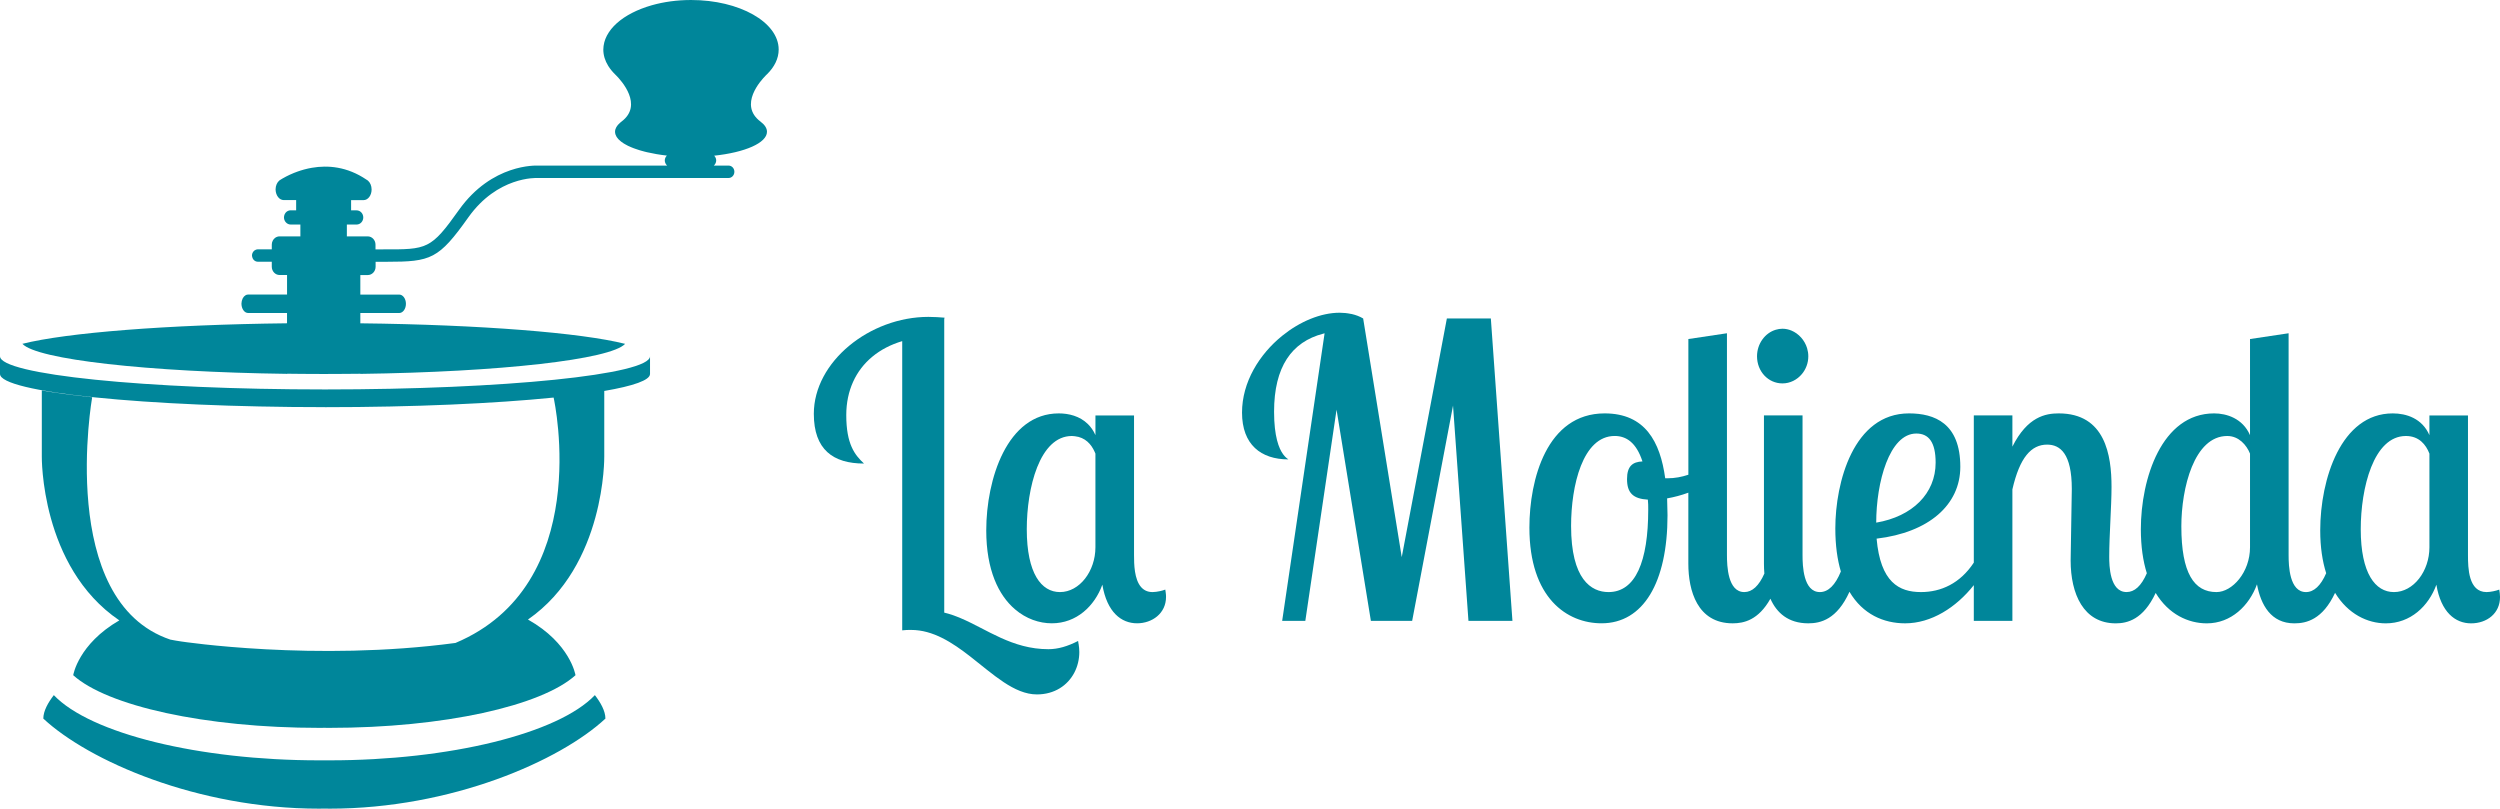 <?xml version="1.0" encoding="UTF-8"?>
<svg id="Warstwa_1" data-name="Warstwa 1" xmlns="http://www.w3.org/2000/svg" viewBox="0 0 944.68 305.57">
  <defs>
    <style>
      .cls-1 {
        fill: #00869a;
      }
    </style>
  </defs>
  <path class="cls-1" d="M440.32,222.79s0,0,0,0c0,0,0,0,0,0-.51.21-1.22.41-1.97.58-.97.21-2.02.36-2.84.36-1.93,0-3.31-.74-4.32-1.89-2.58-2.94-2.67-8.63-2.67-12.08v-52.78h-14.58v7.45c-.75-1.72-1.74-3.1-2.87-4.21-3.07-3.01-7.25-4.01-10.98-4.01-19.53,0-27.41,24.83-27.41,44.23,0,14.93,4.64,24.47,10.84,29.78,4.24,3.64,9.21,5.31,13.94,5.31h0s0,0,0,0c9.33,0,16.18-6.53,19.09-14.6,1.75,10.41,7.15,14.6,13.12,14.6h0c5.69,0,10.94-3.74,10.94-9.95,0-.27,0-.52-.02-.76-.05-.72-.15-1.33-.26-2.04ZM387.99,199.98c0-15.52,4.8-35.23,17.05-35.23.39,0,.75.05,1.11.09,3.91.42,6.2,3,7.48,5.88.1.23.21.46.3.69v35.4c0,9-5.98,16.92-13.41,16.92-7,0-12.53-6.99-12.53-23.75Z"/>
  <path class="cls-1" d="M122.81,153.86c33.69,0,64.2-1.39,86.39-3.63.44,2.01,15.1,70.73-37.08,92.72-53.11,7.13-103.6-.55-103.6-.55h0c-1.4-.2-2.78-.44-4.15-.71-43.11-14.54-29.54-91.58-29.54-91.58h0c-7.36-.76-13.77-1.63-19.03-2.56v24.91s-.6,41.68,29.29,61.96c-15.47,8.96-17.4,20.56-17.42,20.72,12.8,11.55,49.63,19.9,93.1,19.9.6,0,1.2,0,1.8-.02.6,0,1.19.02,1.8.02,43.46,0,80.3-8.35,93.1-19.9-.03-.16-1.98-12.01-17.91-21.01l-.05-.03c29.42-20.39,28.83-61.65,28.83-61.65v-24.72c10.97-1.88,17.29-4.07,17.29-6.42v-6.7c0,6.93-54.98,12.55-122.81,12.55S0,141.54,0,134.61v6.7c0,6.92,54.98,12.54,122.81,12.54Z"/>
  <path class="cls-1" d="M224.79,262.67c-13.8,14.52-54.95,24.64-100.23,24.64h-2.04s-.69,0-.69,0h-1.27c-45.28,0-86.42-10.12-100.22-24.64-2.16,2.8-3.97,5.99-3.97,8.87,17.13,15.94,58.16,34.03,104.2,34.03.46,0,.93-.01,1.39-.02h1.22c.46,0,.92.02,1.39.02,46.04,0,87.07-18.09,104.2-34.03,0-2.87-1.82-6.06-3.98-8.87Z"/>
  <path class="cls-1" d="M108.5,122.16c-45.52.52-83.49,3.58-100.04,7.76,5.45,5.92,47.21,10.64,100.04,11.35v-.05h0c1.88.02,3.79.04,5.7.06,2.69.02,5.4.04,8.13.04s5.43-.02,8.11-.04c1.92-.02,3.83-.03,5.72-.05v.05c52.84-.71,94.59-5.43,100.05-11.35-16.55-4.18-54.53-7.24-100.05-7.76v-3.89h14.69c1.4,0,2.54-1.56,2.54-3.48s-1.14-3.49-2.54-3.49h-14.69v-7.38h2.83c1.62,0,2.94-1.41,2.94-3.13v-1.88h2.86s1.36,0,1.36,0c16.72,0,19.61-.99,30.82-16.78,11-15.48,25.57-14.92,26.3-14.88h72.03c1.22,0,2.2-1.04,2.2-2.35s-.98-2.34-2.2-2.34h-5.56c.55-.52.89-1.2.89-1.95,0-.68-.29-1.29-.76-1.79,11.56-1.22,19.95-4.81,19.95-9.04,0-1.35-.86-2.65-2.42-3.82,0,0-.02-.01-.02-.02h0c-8.35-6.27.08-15.54,2.04-17.5.12-.12.24-.23.36-.35l.04-.03h0c2.81-2.75,4.42-5.95,4.42-9.35,0-10.34-14.82-18.72-33.11-18.72-5.32,0-10.33.71-14.79,1.97,0,0,0,0,0,0-.02,0-.04.01-.07.02-.61.17-1.22.36-1.81.56-.06.02-.12.04-.19.06-.62.21-1.23.43-1.82.66-.03.01-.06.02-.09.03-.54.21-1.06.43-1.58.66-.11.05-.21.09-.32.14-1.08.49-2.11,1.02-3.08,1.58-.09.05-.18.11-.27.16-.43.26-.85.52-1.26.79-.05.03-.09.06-.14.09-.46.31-.89.62-1.31.95-.04.03-.08.07-.13.1-.38.3-.74.6-1.09.91-.05.04-.1.09-.15.13-.76.69-1.44,1.4-2.05,2.15-.03.04-.07.08-.1.13-.6.76-1.11,1.54-1.53,2.34-.01.03-.03.06-.04.08-.2.39-.38.79-.54,1.19,0,.01-.01.03-.02.04-.32.83-.54,1.69-.66,2.56,0,.04-.01.08-.02.12-.05.43-.09.87-.09,1.31,0,2.15.65,4.22,1.84,6.15.69,1.12,1.56,2.19,2.59,3.2h0s0,0,0,0h0s.02.03.02.03c.12.12.24.23.36.35,1.96,1.96,10.4,11.23,2.04,17.5-.21.16-.41.32-.59.49-1.15,1.01-1.8,2.12-1.83,3.26,0,.03,0,.06,0,.09h0s0,0,0,0c0,.29.05.58.13.87.02.06.03.12.05.18.09.27.21.54.37.8.04.07.09.13.13.2.15.22.31.44.51.65.06.06.11.13.17.19.22.22.46.44.73.66.12.1.24.2.37.29.27.2.55.4.86.59.18.11.37.22.56.32.19.11.38.21.59.32.15.08.28.16.44.24.21.1.44.19.66.29.2.09.39.18.59.26.29.12.58.24.88.35.16.06.33.12.5.18.53.19,1.07.37,1.64.55.19.06.38.12.58.17.49.14.99.28,1.5.41.28.07.56.15.86.21,0,0,0,0,0,0,2.27.53,4.77.96,7.46,1.26-.49.51-.79,1.14-.79,1.84,0,.75.34,1.42.89,1.95h-48.73c-.7-.04-17.46-.79-29.93,16.74-10.63,14.96-11.97,14.96-28.66,14.91h-2.88v-1.79c0-1.72-1.32-3.12-2.94-3.12h-7.88v-4.47h3.68c1.39,0,2.52-1.2,2.52-2.68s-1.13-2.68-2.52-2.68h-2.08v-3.86h4.7c1.69,0,3.05-1.8,3.05-4.02,0-1.41-.55-2.65-1.39-3.36h0c-.06-.04-.11-.08-.17-.12-.12-.09-.24-.18-.37-.24-7.37-5-14.68-5.5-20.54-4.5-.03,0-.05,0-.08.01-.47.08-.94.17-1.39.27-.04,0-.09.02-.13.03-.96.22-1.88.46-2.74.74-.03.01-.06.02-.09.03-.37.12-.72.24-1.07.36-.12.04-.23.09-.35.13-.25.09-.5.19-.74.28-.07.03-.15.06-.22.08,0,0,0,0,0,0,0,0,0,0,0,0-.02,0-.03.01-.05.02-.02,0-.03.01-.05.02.04-.01.06-.03.1-.04-.04.01-.07.03-.1.04-.51.21-.98.41-1.43.62-.08.04-.16.07-.24.11-.43.2-.83.4-1.2.59-.02.01-.05.03-.08.04-.03.02-.05.03-.09.05-.37.2-.71.38-1,.55,0,0-.01,0-.02,0-.36.21-.66.39-.88.53-.15.08-.3.18-.44.28-.06.04-.1.07-.11.08,0,0-.01.01-.01.01h0s0,0,0,0c-.2.17-.38.37-.55.6,0,.01-.02.03-.03.04-.14.2-.27.42-.38.66-.03.06-.05.13-.08.19-.08.2-.15.41-.2.62-.02.08-.04.17-.06.25-.04.22-.07.45-.08.69,0,.06-.02.12-.02.19h0v.04h0v.03h0v.03h0s0,.03,0,.03,0,.01,0,.02v.1c0,.13.02.24.04.37.01.13.02.25.04.38.02.13.06.25.09.37.03.13.06.26.1.38.04.11.08.21.13.31.05.12.1.25.16.36.05.09.1.16.15.24.07.12.14.24.22.34.05.06.11.11.16.17.1.11.19.22.29.31.04.04.09.06.14.1.12.1.24.19.38.26.02.01.05.02.07.03.34.17.71.28,1.1.28h4.7v3.86h-2.08s-.01,0-.02,0c-.08,0-.15,0-.23.01-.04,0-.08.02-.12.03,0,0,0,0,0,0,.04,0,.09-.02.13-.03-.05,0-.09.02-.14.03-.08.01-.16.03-.24.05-.08.02-.16.05-.24.08-.08.03-.15.06-.22.1-.07.04-.15.08-.22.12-.07.04-.14.09-.2.14-.06.05-.12.1-.18.16-.06.06-.12.12-.18.19-.02.03-.05.05-.07.08,0,0,0,0,.01-.01,0,0-.01.01-.02.02h0s-.05.09-.08.13c-.04.06-.08.11-.11.17-.05.08-.09.16-.13.25-.03.06-.06.13-.08.19-.03.09-.06.19-.08.28-.02.07-.04.13-.05.2-.02.13-.03.26-.04.39,0,.04-.01.07-.01.11,0,.68.24,1.28.63,1.76.46.56,1.13.93,1.89.93h3.68v4.47h-7.88c-.27,0-.52.05-.77.12-.06.02-.12.04-.17.06-.22.08-.44.18-.63.32-.01,0-.03.01-.04.02,0,0,0,0,0,0-.18.13-.35.28-.5.45-.04.04-.07.1-.11.14-.1.13-.2.27-.28.42-.04.06-.07.13-.1.2-.07.15-.13.31-.18.47-.02.07-.04.13-.06.2-.05.23-.08.46-.08.71,0,0,0,.01,0,.02v1.77h0s0,0,0,0h-5.28s0,0,0,0c-.22,0-.42.04-.62.11-.04.01-.09.03-.13.04-.19.07-.36.17-.52.29,0,0-.02,0-.03.02-.03.02-.06.06-.09.08,0,0-.01.01-.02.02.04-.03.07-.07.11-.11-.04.03-.07.07-.11.11-.07.06-.13.12-.19.19-.05.06-.1.12-.14.18-.05.07-.1.14-.14.22-.04.07-.07.13-.11.21-.04.09-.07.18-.1.27-.02.07-.04.13-.06.2-.03.14-.05.29-.05.44,0,.02,0,.05,0,.07,0,.1.02.19.03.28.06.5.26.95.56,1.3.4.46.97.76,1.61.76h5.28v1.89c0,1.72,1.32,3.13,2.94,3.13h2.83v7.38h-14.69s-.07.01-.1.01c-.13,0-.26.02-.39.05-.06.02-.12.05-.18.07-.09.03-.18.06-.26.1,0,0-.01.01-.02.02-.2.11-.38.26-.56.44-.02.02-.05.04-.07.06-.01.02-.02.04-.04.05-.01.01-.02.03-.03.04-.14.16-.26.34-.37.54-.02.04-.05.07-.07.11,0,0,0,.01,0,.02-.12.24-.21.5-.28.77-.01.04-.03.08-.04.13,0,.04,0,.08-.02.12-.05.25-.09.51-.1.79,0,.04-.01.07-.01.11v.12c0,.15.02.28.04.42,0,.08,0,.16.02.24.02.14.06.27.09.4.02.08.03.17.06.24.04.13.09.24.14.36.03.08.06.16.09.23.06.12.13.22.2.33,0,.01.02.03.03.04.03.04.05.09.08.14.08.11.17.19.25.29.04.04.08.1.12.14.1.1.22.17.33.25.03.02.06.05.1.07.3.18.64.27.98.27h14.69v3.89h0ZM109.64,65.99s-.02.01-.03.02c-.05.02-.1.04-.15.07,0,0-.02,0-.03.01.07-.03.14-.06.21-.1ZM95.84,94.97s0,0,0,0c-.04.05-.08.1-.12.15,0,0,0,0,0,0,.04-.06.08-.11.13-.16ZM95.56,95.39h0c-.03.06-.06.12-.09.18h0c.03-.06.06-.12.09-.18Z"/>
  <path class="cls-1" d="M944.4,222.79c-1.18.47-3.36.94-4.81.94-6.86,0-7.01-9.17-7.01-13.97v-52.78h-14.57v7.45c-2.77-6.36-8.75-8.22-13.86-8.22-19.53,0-27.4,24.83-27.4,44.23,0,6.32.83,11.68,2.25,16.15-2.04,4.73-4.63,7.14-7.63,7.14-6.28,0-6.57-9.94-6.57-13.97v-83.83l-14.58,2.18v36.32c-2.77-6.36-8.89-8.22-13.56-8.22-19.82,0-27.69,24.67-27.69,43.76,0,6.56.83,12.08,2.26,16.64-2.1,4.87-4.68,7.11-7.65,7.11-6.42,0-6.56-10.09-6.56-13.34,0-8.08.87-19.1.87-26.39,0-11.95-2.33-27.78-19.96-27.78-4.96,0-11.82,1.23-17.5,12.56v-11.79h-14.58v55.62c-5.18,7.88-12.42,11.13-19.97,11.13-8.3,0-15.31-3.72-16.76-20.19,19.68-2.32,31.63-12.72,31.63-27.16,0-16.46-9.76-20.17-19.39-20.17-20.99,0-27.84,26.07-27.84,43.46,0,6.39.75,11.78,2.09,16.28-2.09,5.15-4.77,7.78-7.92,7.78-6.28,0-6.56-9.94-6.56-13.97v-52.78h-14.58v56.04c0,1.21.05,2.45.16,3.71-2.04,4.64-4.6,7-7.58,7-6.27,0-6.56-9.94-6.56-13.97v-83.83l-14.58,2.18v51.28c-2.49.83-5.12,1.34-7.87,1.34h-.88c-1.9-13.82-7.58-24.52-22.89-24.52-21.87,0-28.43,24.99-28.43,43.15,0,26.7,14.29,36.17,27.26,36.17,15.74,0,24.93-15.38,24.93-40.84,0-2.16-.15-4.35-.15-6.36,2.66-.47,5.4-1.19,8.02-2.16v26.85c0,10.09,3.35,22.52,16.77,22.52,4.2,0,9.71-1.21,14.24-9.3,2.35,5.3,6.72,9.3,14.32,9.3,4.62,0,10.82-1.45,15.56-11.92,5.02,8.52,12.94,11.92,21.03,11.92,9.88,0,19.27-5.97,25.95-14.43v13.49h14.58v-49.67c2.77-12.11,7.14-16.92,13.12-16.92,4.96,0,9.33,3.41,9.33,16.77,0,4.19-.44,23.13-.44,27.02,0,12.57,4.82,23.75,17.06,23.75,4.35,0,10.38-1.43,15.07-11.49,4.91,8.12,12.34,11.49,19.33,11.49,9.18,0,16.02-6.68,18.95-14.75,1.46,7.76,5.25,14.75,14.13,14.75,4.56,0,10.66-1.43,15.38-11.53,4.9,8.03,12.27,11.53,19.17,11.53,9.33,0,16.19-6.53,19.11-14.6,1.74,10.41,7.14,14.6,13.11,14.6s10.94-3.74,10.94-9.95c0-1.08-.15-1.86-.28-2.8ZM607.81,223.73c-6.56,0-14.14-4.82-14.14-24.99,0-15.22,4.38-34,16.48-34,4.37,0,8.16,2.48,10.49,9.62-3.79.16-5.83,1.85-5.83,6.67,0,5.27,2.33,7.45,7.87,7.77.14,1.24.14,2.49.14,3.73,0,19.71-4.81,31.2-15.01,31.2ZM724.13,163.82c4.67,0,7.29,3.25,7.29,11.01,0,11.64-8.75,20.33-22.45,22.66,0-15.21,4.96-33.67,15.16-33.67ZM850.22,206.81c0,9.46-6.71,16.92-12.68,16.92-8.46,0-13.27-7.14-13.27-24.84,0-14.43,4.81-34.14,17.35-34.14,4.37,0,7.29,3.42,8.6,6.66v35.4ZM918.01,206.81c0,9-5.98,16.92-13.42,16.92-6.99,0-12.53-6.99-12.53-23.75,0-15.52,4.8-35.23,17.06-35.23,4.96,0,7.57,3.25,8.89,6.66v35.4Z"/>
  <path class="cls-1" d="M682.86,131.59c-.92-3.04-3.17-5.54-5.96-6.69-1.05-.43-2.18-.68-3.35-.68-.88,0-1.72.14-2.52.38-4.13,1.22-7.1,5.34-7.1,10.03,0,5.73,4.22,10.25,9.62,10.25,2.88,0,5.54-1.37,7.35-3.55,1.49-1.79,2.41-4.12,2.41-6.69,0-1.05-.16-2.07-.45-3.04Z"/>
  <path class="cls-1" d="M563.35,120.34h-16.62l-5.01,26.53-12.04,63.66-10.29-63.66-4.29-26.53c-1.31-.78-2.77-1.32-4.28-1.67-.11-.02-.22-.03-.33-.05-1.41-.3-2.86-.45-4.28-.45-7.08,0-15.02,3.3-21.72,8.73-8.61,6.98-15.16,17.47-15.16,29,0,12.11,7.15,17.69,17.5,17.69,0,0,0,0,0,0,0,0,0,0,0,0-.87-.61-2.98-2.15-4.28-7.28-.65-2.56-1.11-6.01-1.11-10.72,0-17,6.67-26.42,18.59-29.51.17-.04.33-.1.5-.14l-16.03,108.66h8.75l3.47-23.47,8.33-56.32,11.03,67.84,1.94,11.95h15.6s0,0,0,0l14.55-76.64.89-4.7,5.83,81.34h16.62,0s0,0,0,0l-8.16-114.25Z"/>
  <path class="cls-1" d="M407.56,243.34c-.06-.38-.1-.76-.18-1.14h0s0,0,0,0c-3.94,2.02-7.57,3.11-11.22,3.11-13.73,0-23.2-7.54-33.24-11.76-2.01-.84-4.03-1.57-6.12-2.06v-110.98l.05-.17.09-.3s0,0,0,0h0c-1.9-.15-3.93-.3-6.12-.3-22.16,0-43.3,16.92-43.3,36.64,0,13.51,7.29,18.78,18.96,18.78h0s0,0,0,0c-3.5-3.26-6.7-7.29-6.7-18.31,0-4.67.91-8.87,2.57-12.55,3.37-7.47,9.88-12.8,18.57-15.4v109.29c1.17-.16,2.19-.16,3.35-.16,8.29,0,15.54,4.74,22.36,10.04,8.64,6.72,16.61,14.33,25.17,14.33,6.67,0,11.62-3.39,14.15-8.21,1.22-2.34,1.89-5,1.89-7.8,0-1-.1-2.02-.26-3.04Z"/>
</svg>